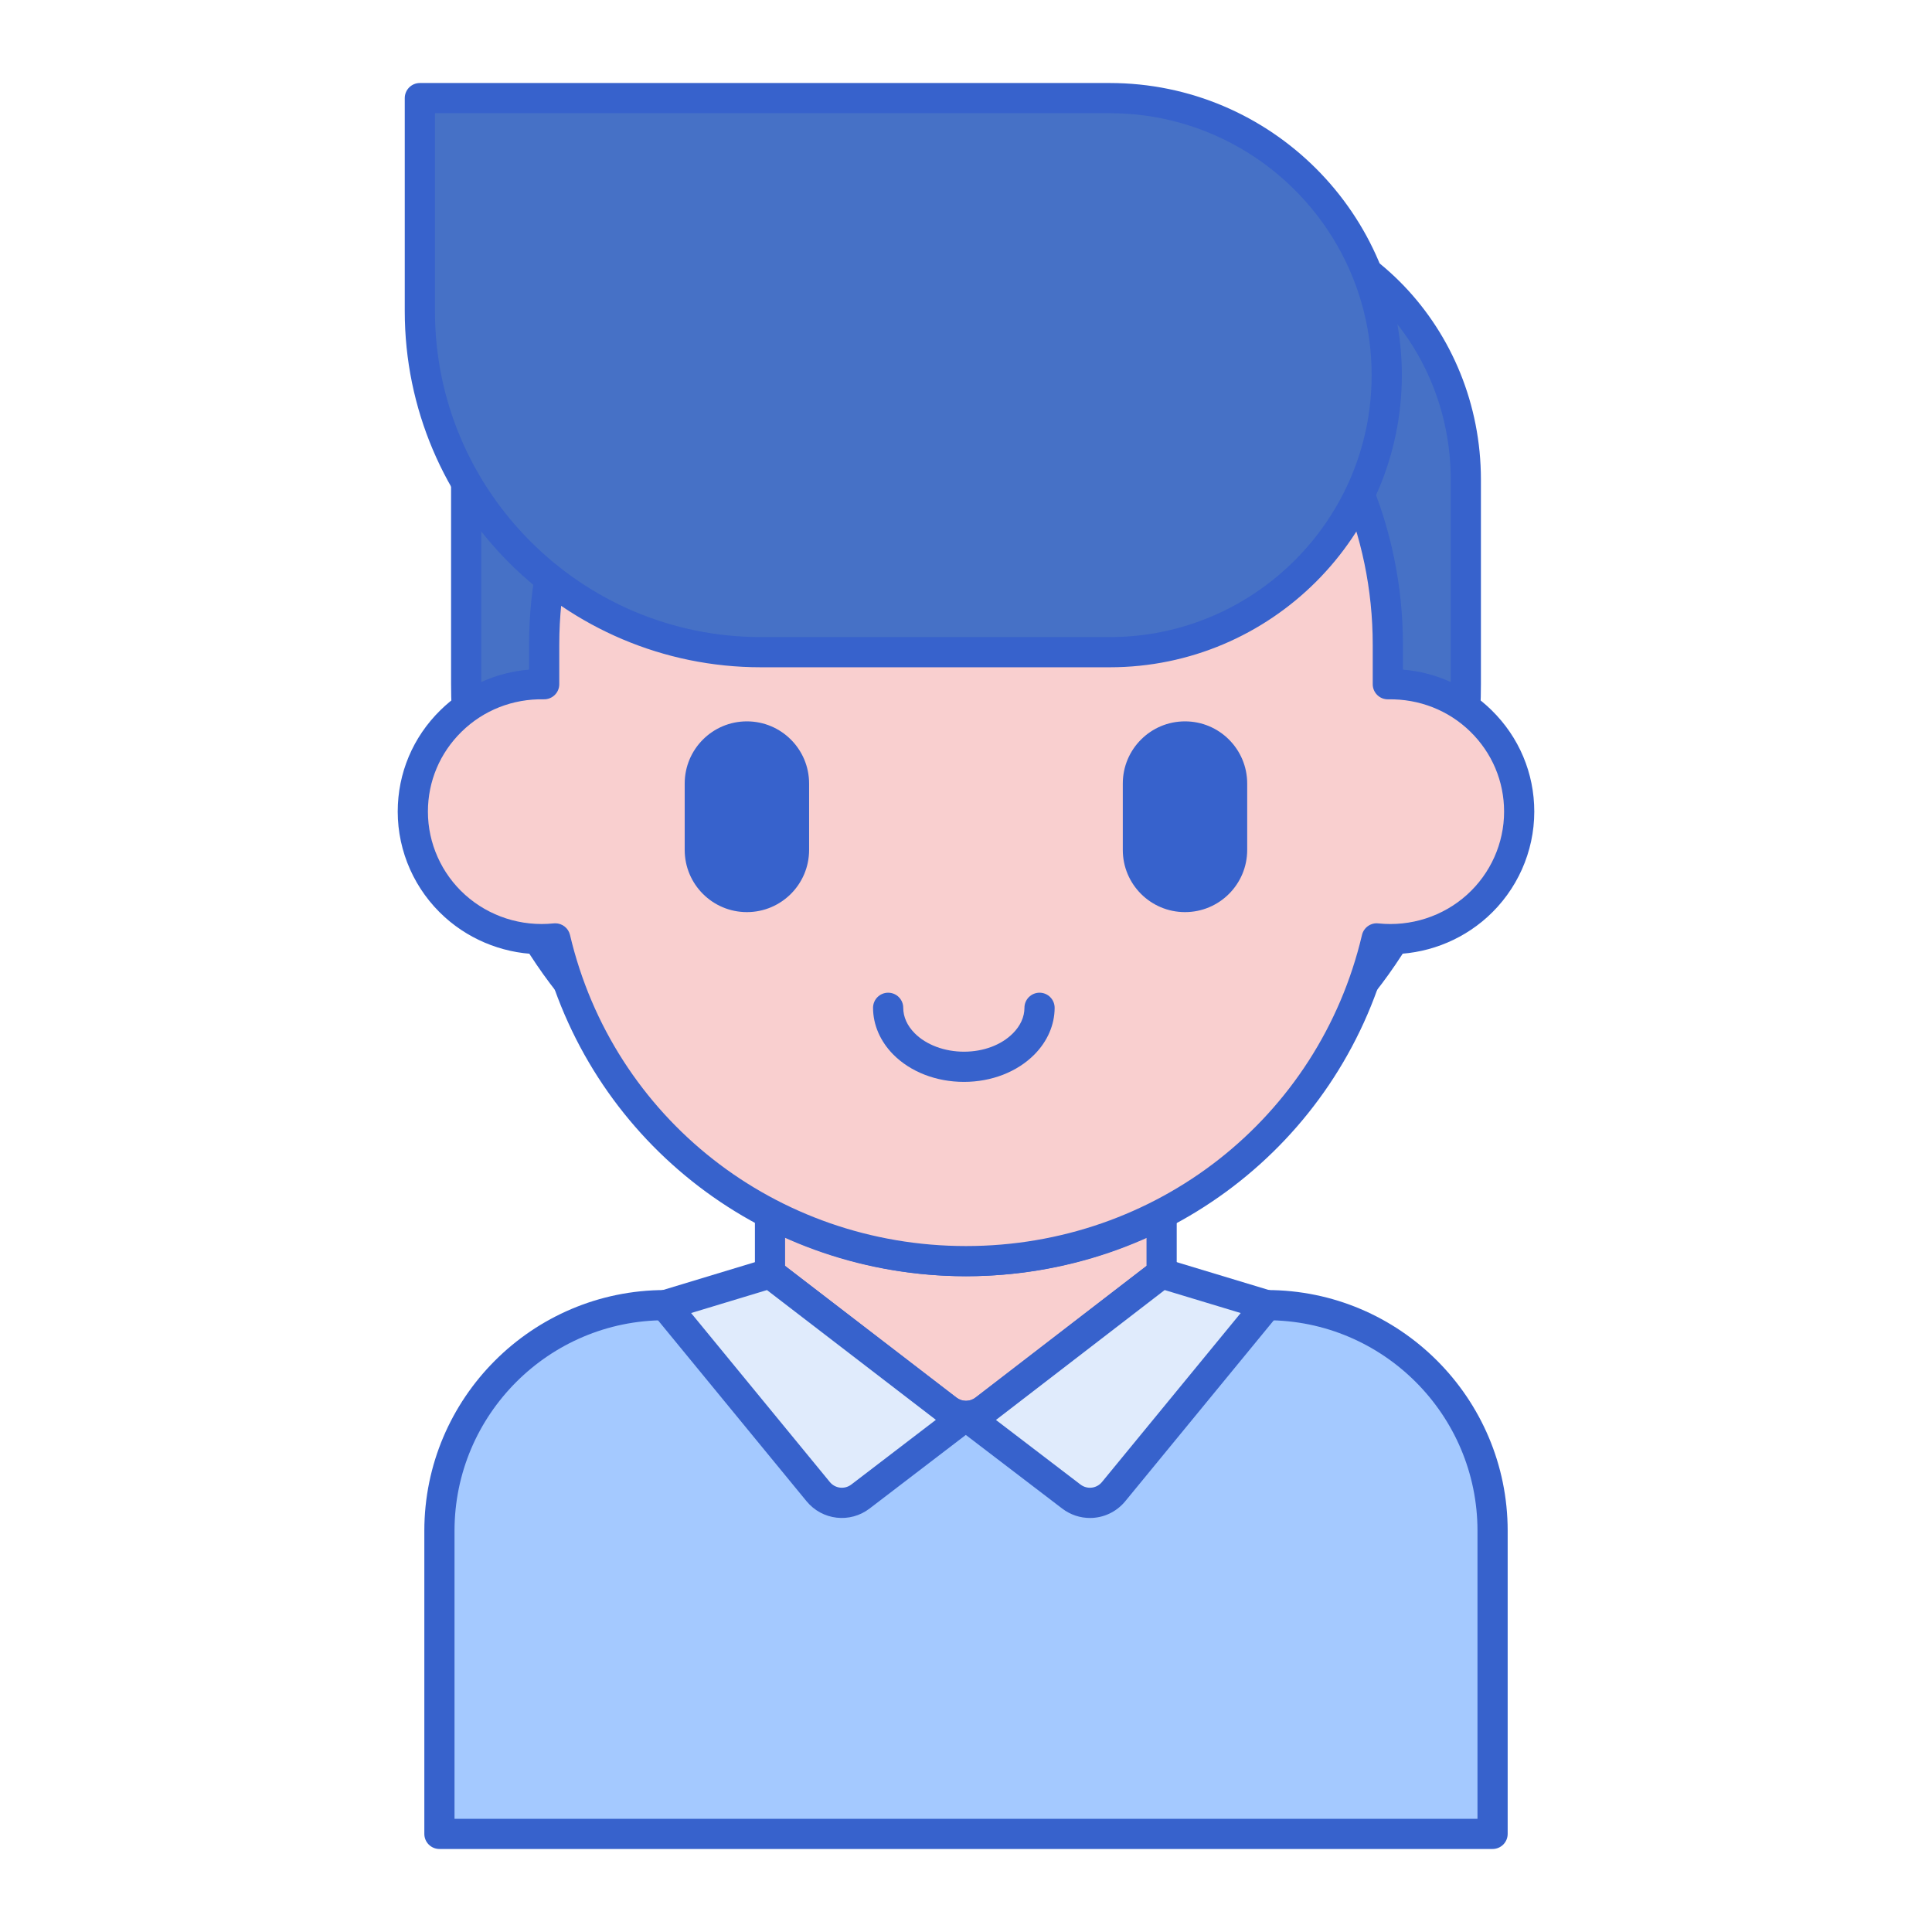 <svg xmlns="http://www.w3.org/2000/svg"  viewBox="0 0 256 256" width="64px" height="64px"><path fill="#a4c9ff" d="M197.774,243H58.226v-40.159c0-16.515,13.388-29.903,29.903-29.903h79.742 c16.515,0,29.903,13.388,29.903,29.903V243z"/><path fill="#3762cc" d="M197.774,245H58.226c-1.104,0-2-0.896-2-2v-40.159c0-17.592,14.312-31.903,31.903-31.903h79.742 c17.592,0,31.903,14.312,31.903,31.903V243C199.774,244.104,198.879,245,197.774,245z M60.226,241h135.549v-38.159 c0-15.386-12.518-27.903-27.903-27.903H88.129c-15.386,0-27.903,12.518-27.903,27.903V241z"/><path fill="#f9cfcf" d="M128,167.107c-9.379,0-18.211-2.299-25.97-6.346v7.966h0l23.493,18.05c1.461,1.122,3.494,1.121,4.954-0.002 l23.444-18.047h0v-7.939C146.173,164.818,137.359,167.107,128,167.107z"/><path fill="#3762cc" d="M127.998,189.617c-1.303,0-2.606-0.418-3.694-1.254l-23.493-18.05c-0.492-0.378-0.781-0.964-0.781-1.586 v-7.966c0-0.699,0.365-1.348,0.963-1.71c0.6-0.362,1.343-0.386,1.962-0.063c7.676,4.003,16.337,6.119,25.046,6.119 c8.69,0,17.335-2.107,24.997-6.093c0.621-0.322,1.363-0.298,1.961,0.065c0.597,0.362,0.962,1.011,0.962,1.709v7.939 c0,0.621-0.288,1.206-0.78,1.585l-23.444,18.047C130.607,189.197,129.303,189.617,127.998,189.617z M104.029,167.742 l22.712,17.449c0.74,0.568,1.773,0.569,2.514-0.001l22.665-17.447v-3.764c-7.475,3.363-15.678,5.128-23.92,5.128 c-8.261,0-16.481-1.774-23.971-5.152V167.742z"/><path fill="#e0ebfc" d="M153.92,168.727L153.92,168.727l-23.444,18.047c-1.46,1.124-3.493,1.125-4.954,0.002l-23.493-18.05h0 l-13.9,4.211l20.282,24.706c1.389,1.692,3.87,1.979,5.609,0.649l13.955-10.675l13.98,10.679c1.739,1.328,4.218,1.041,5.607-0.651 l20.284-24.709L153.92,168.727z"/><path fill="#3762cc" d="M144.425,201.14c-1.285,0-2.58-0.41-3.684-1.253l-12.766-9.751l-12.74,9.746 c-2.606,1.995-6.283,1.572-8.37-0.968l-20.282-24.707c-0.424-0.517-0.562-1.21-0.368-1.85c0.194-0.64,0.694-1.14,1.334-1.333 l13.9-4.211c0.616-0.187,1.286-0.065,1.799,0.328l23.493,18.05c0.74,0.568,1.773,0.569,2.514-0.001l23.445-18.048 c0.511-0.394,1.181-0.515,1.799-0.33l13.926,4.211c0.64,0.193,1.141,0.694,1.335,1.333c0.193,0.639,0.056,1.333-0.368,1.85 l-20.284,24.708C147.906,200.379,146.175,201.14,144.425,201.14z M131.967,188.151l11.202,8.557 c0.89,0.678,2.138,0.533,2.847-0.331l18.383-22.393l-10.073-3.046L131.967,188.151z M91.575,173.984l18.382,22.392 c0.71,0.864,1.961,1.009,2.849,0.33l11.202-8.57l-22.382-17.196L91.575,173.984z"/><path fill="#4671c6" d="M161.493,29.244H94.507c-18.08,0-32.737,15.365-32.737,34.318v27.103c0,34.391,26.595,62.27,59.402,62.27 h13.657c32.807,0,59.402-27.879,59.402-62.27V63.562C194.231,44.608,179.574,29.244,161.493,29.244z"/><path fill="#3762cc" d="M134.828,154.935h-13.656c-33.857,0-61.402-28.832-61.402-64.27V63.562c0-20.026,15.583-36.318,34.737-36.318 h66.986c19.154,0,34.737,16.292,34.737,36.318v27.104C196.23,126.104,168.686,154.935,134.828,154.935z M94.507,31.244 c-16.948,0-30.737,14.498-30.737,32.318v27.104c0,33.233,25.751,60.27,57.402,60.27h13.656c31.651,0,57.402-27.037,57.402-60.27 V63.562c0-17.82-13.789-32.318-30.737-32.318H94.507z"/><path fill="#f9cfcf" d="M183.894,90.663V85.43c0-30.591-25.024-55.39-55.894-55.39l0,0c-30.869,0-55.894,24.799-55.894,55.39v5.234 c-9.706-0.197-17.406,7.535-17.406,16.881c0,9.98,8.712,17.874,18.882,16.798c5.768,24.506,27.935,42.764,54.418,42.764 c26.484,0,48.65-18.26,54.418-42.764c10.156,1.074,18.882-6.805,18.882-16.798C201.299,98.194,193.593,90.466,183.894,90.663z"/><path fill="#3762cc" d="M157.018,120.86L157.018,120.86c-4.552,0-8.242-3.69-8.242-8.242v-8.792c0-4.552,3.69-8.242,8.242-8.242h0 c4.552,0,8.242,3.69,8.242,8.242v8.792C165.26,117.17,161.57,120.86,157.018,120.86z"/><path fill="#3762cc" d="M98.968,120.86L98.968,120.86c-4.552,0-8.242-3.69-8.242-8.242v-8.792c0-4.552,3.69-8.242,8.242-8.242h0 c4.552,0,8.242,3.69,8.242,8.242v8.792C107.21,117.17,103.52,120.86,98.968,120.86z"/><path fill="#3762cc" d="M128,169.107c-26.477,0-49.247-17.462-55.955-42.67c-4.78,0.083-9.505-1.666-13.091-4.893 c-3.975-3.577-6.254-8.679-6.254-14c0-5.093,2.013-9.87,5.666-13.45c3.196-3.132,7.306-4.999,11.74-5.367V85.43 c0-31.645,25.971-57.39,57.894-57.39s57.894,25.745,57.894,57.39v3.297c4.434,0.369,8.544,2.235,11.74,5.368 c3.653,3.581,5.666,8.357,5.666,13.45c0,5.32-2.279,10.422-6.252,13.998c-3.586,3.226-8.264,4.958-13.093,4.894 C177.246,151.645,154.477,169.107,128,169.107z M73.584,122.343c0.917,0,1.73,0.63,1.945,1.542 c5.713,24.271,27.29,41.223,52.471,41.223s46.758-16.951,52.471-41.223c0.231-0.98,1.167-1.645,2.157-1.53 c4.29,0.449,8.566-0.926,11.744-3.785c3.132-2.818,4.928-6.836,4.928-11.024c0-4.009-1.586-7.771-4.466-10.593 c-2.908-2.849-6.801-4.359-10.899-4.289c-0.557,0.008-1.057-0.195-1.44-0.571c-0.384-0.376-0.601-0.891-0.601-1.429V85.43 c0-29.439-24.177-53.39-53.894-53.39S74.106,55.99,74.106,85.43v5.233c0,0.538-0.217,1.052-0.601,1.429 c-0.384,0.376-0.911,0.582-1.44,0.571c-4.112-0.083-7.992,1.439-10.899,4.289c-2.88,2.822-4.466,6.584-4.466,10.593 c0,4.188,1.797,8.207,4.93,11.026c3.176,2.857,7.45,4.233,11.742,3.783C73.442,122.346,73.514,122.343,73.584,122.343z"/><path fill="#4671c6" d="M147.041,13H55.632v28.22c0,24.962,20.236,45.198,45.198,45.198h46.211c20.274,0,36.709-16.435,36.709-36.709 v0C183.75,29.435,167.315,13,147.041,13z"/><path fill="#3762cc" d="M147.041,88.418H100.83c-26.025,0-47.198-21.173-47.198-47.198V13c0-1.104,0.896-2,2-2h91.409 c21.344,0,38.709,17.365,38.709,38.709S168.385,88.418,147.041,88.418z M57.632,15v26.22c0,23.82,19.379,43.198,43.198,43.198 h46.211c19.139,0,34.709-15.571,34.709-34.709S166.18,15,147.041,15H57.632z"/><path fill="#3762cc" d="M127.732,143.356c-3.667,0-7.08-1.32-9.364-3.622c-1.73-1.745-2.684-3.945-2.684-6.195c0-1.104,0.896-2,2-2 s2,0.896,2,2c0,1.205,0.526,2.374,1.523,3.378c1.516,1.527,3.954,2.439,6.524,2.438c2.587,0,4.952-0.889,6.49-2.439 c0.997-1.004,1.523-2.173,1.523-3.378c0-1.104,0.896-2,2-2s2,0.896,2,2c0,2.25-0.953,4.45-2.684,6.195 C134.778,142.036,131.378,143.356,127.732,143.356z"/></svg>